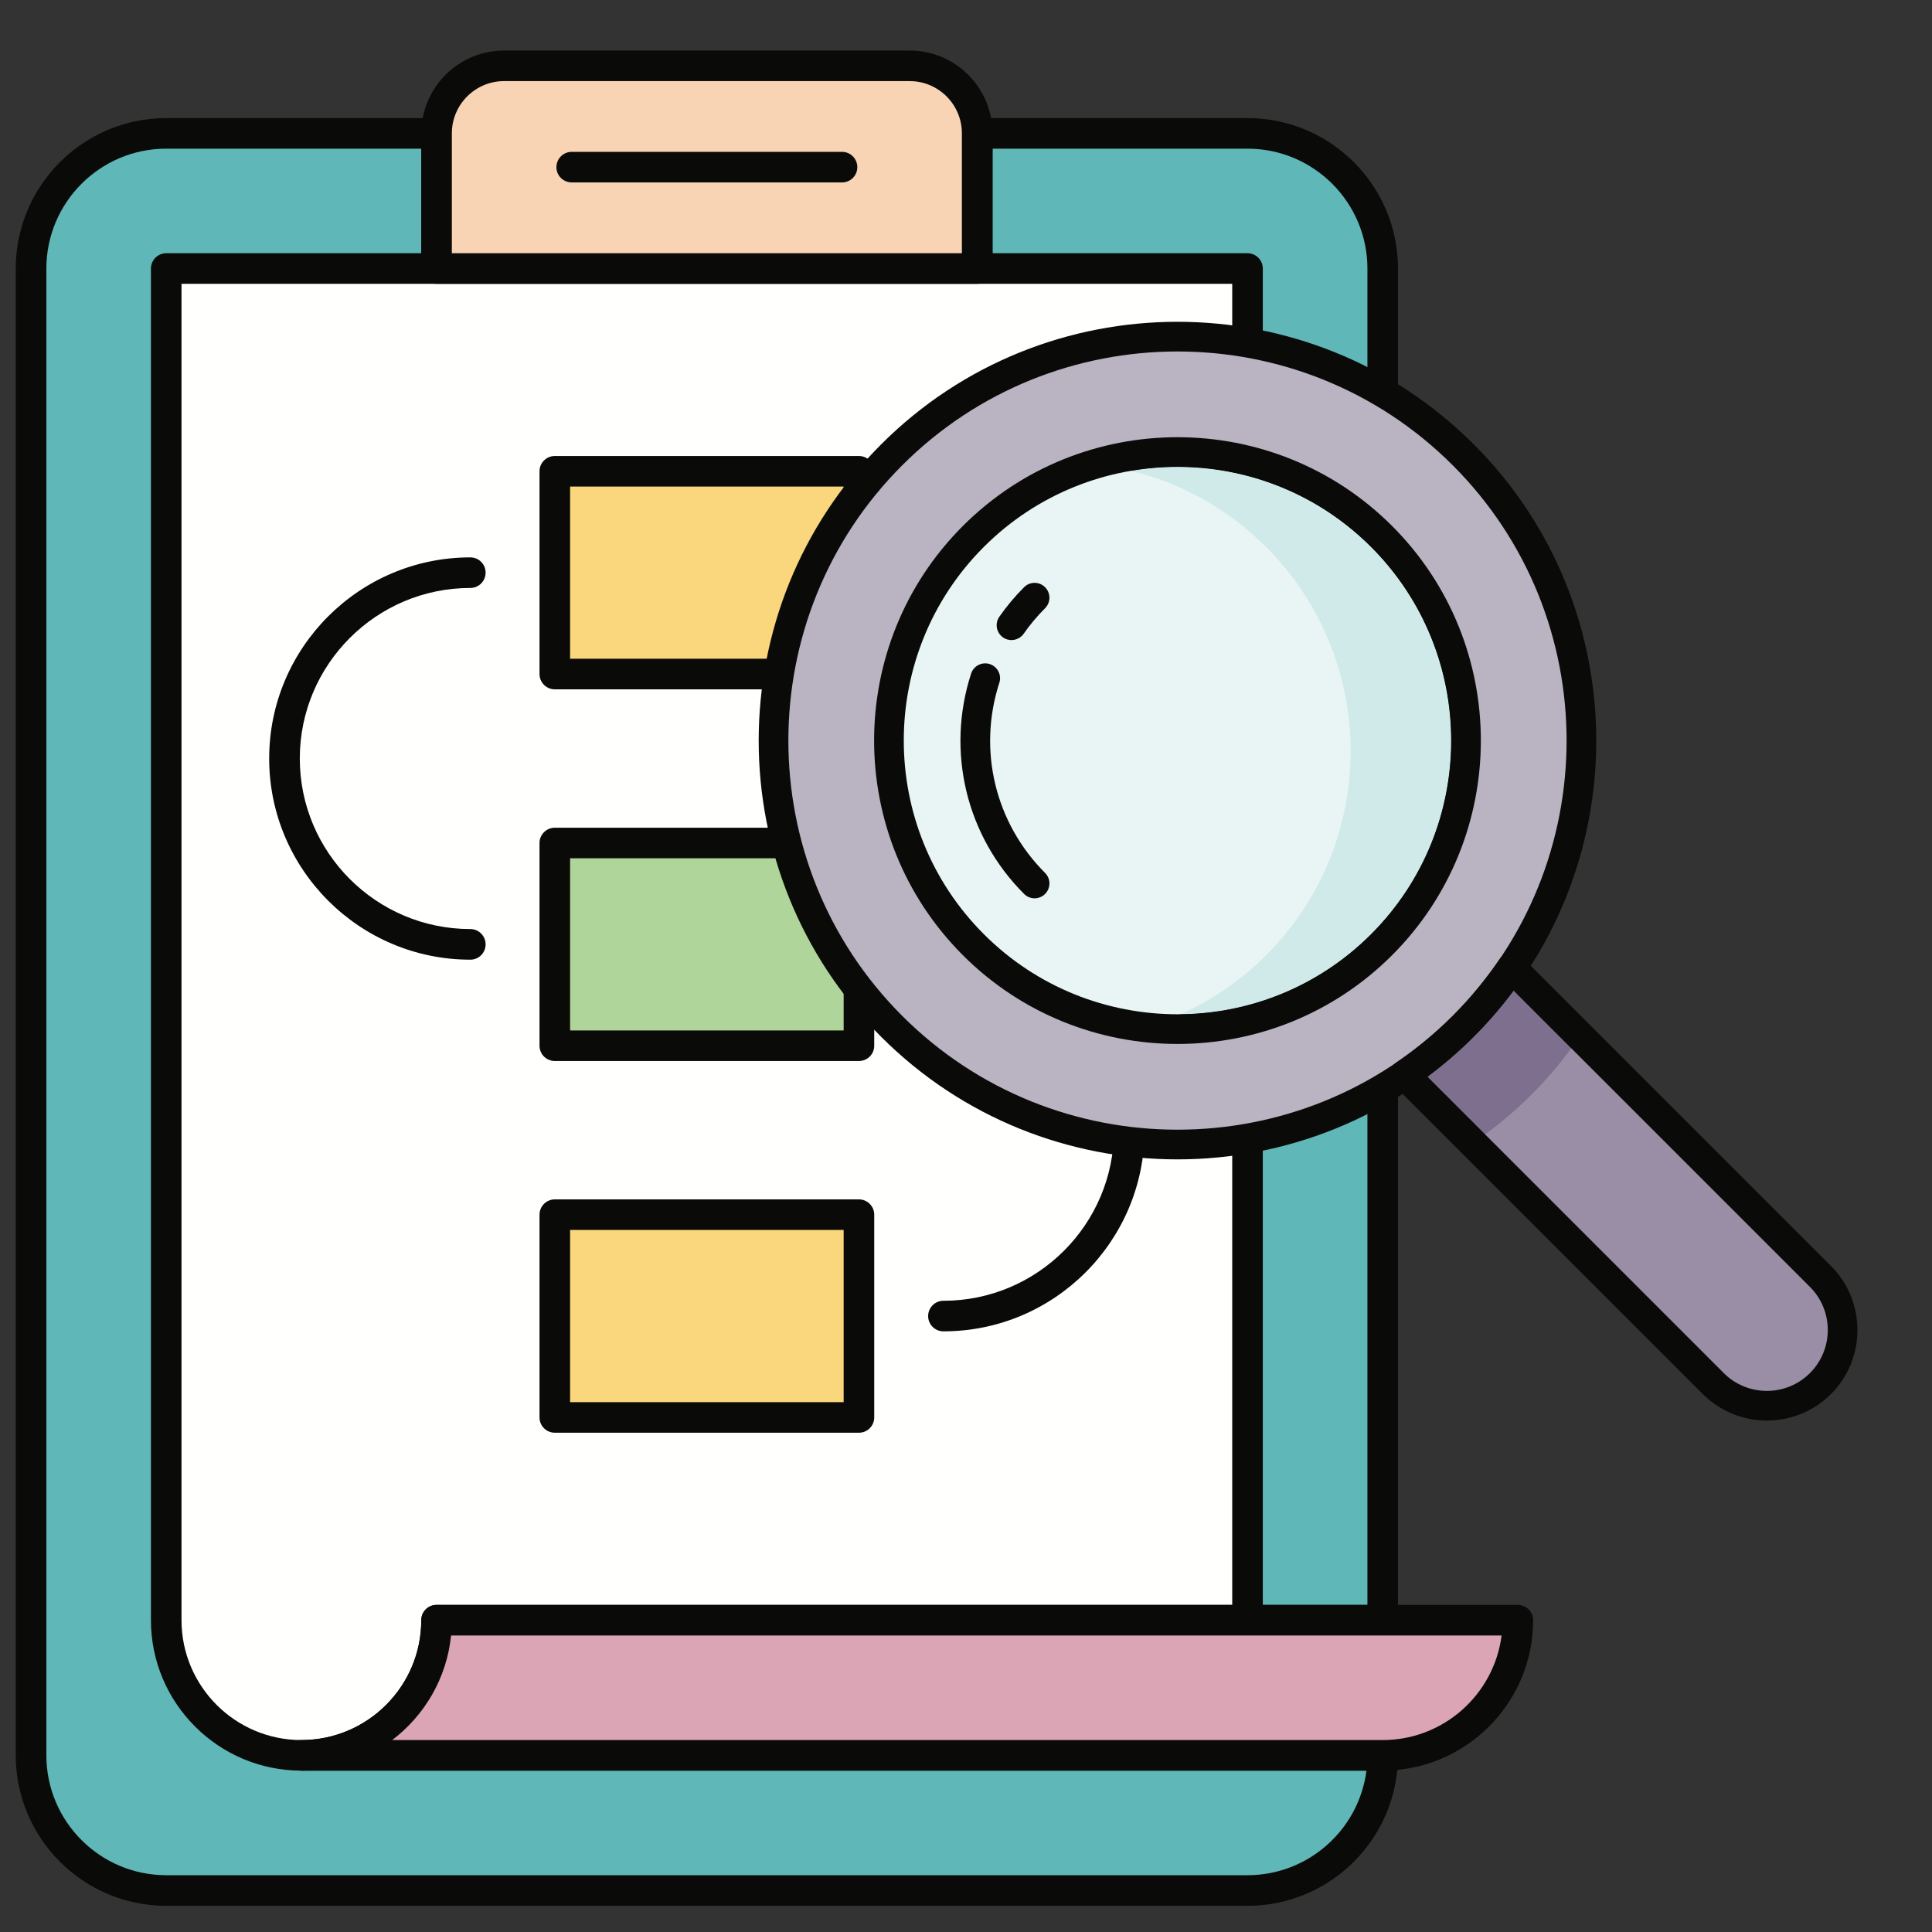 <?xml version="1.0" encoding="UTF-8"?>
<svg width="40px" height="40px" viewBox="0 0 40 40" version="1.1" xmlns="http://www.w3.org/2000/svg" xmlns:xlink="http://www.w3.org/1999/xlink">
    <rect x="0" y="0" width="40" height="40" fill="#333333" stroke="none"/>
    <title>Realizar un estudio de campo</title>
    <g id="Realizar-un-estudio-de-campo" stroke="none" stroke-width="1" fill="none" fill-rule="evenodd">
        <g id="Group" transform="translate(0, -1)">
            <g id="shutterstock_1267776094" transform="translate(0, 0)">
                <path d="M9.038,34.544 L28.627,34.544 L28.627,6.56 C28.627,5.014 27.374,3.761 25.829,3.761 L20.232,3.761 L20.232,6.56 L9.038,6.56 L9.038,3.761 L3.441,3.761 C1.896,3.761 0.643,5.014 0.643,6.56 L0.643,37.343 C0.643,38.888 1.896,40.141 3.441,40.141 L25.829,40.141 C27.374,40.141 28.627,38.888 28.627,37.343 L6.24,37.343 C7.785,37.343 9.038,36.09 9.038,34.544" id="Fill-19" fill="#5FB7B7"></path>
                <path d="M3.441,4.078 C2.073,4.078 0.96,5.191 0.96,6.56 L0.96,37.343 C0.96,38.711 2.073,39.824 3.441,39.824 L25.829,39.824 C27.09,39.824 28.135,38.879 28.291,37.659 L6.24,37.659 C6.065,37.659 5.923,37.517 5.923,37.343 C5.923,37.168 6.065,37.026 6.24,37.026 C7.608,37.026 8.722,35.913 8.722,34.544 C8.722,34.369 8.863,34.228 9.038,34.228 L28.311,34.228 L28.311,6.56 C28.311,5.191 27.197,4.078 25.829,4.078 L20.549,4.078 L20.549,6.56 C20.549,6.735 20.407,6.876 20.232,6.876 L9.038,6.876 C8.863,6.876 8.722,6.735 8.722,6.56 L8.722,4.078 L3.441,4.078 Z M25.829,40.458 L3.441,40.458 C1.724,40.458 0.326,39.06 0.326,37.343 L0.326,6.56 C0.326,4.842 1.724,3.445 3.441,3.445 L9.038,3.445 C9.213,3.445 9.355,3.586 9.355,3.761 L9.355,6.243 L19.915,6.243 L19.915,3.761 C19.915,3.586 20.057,3.445 20.232,3.445 L25.829,3.445 C27.547,3.445 28.944,4.842 28.944,6.56 L28.944,34.544 C28.944,34.719 28.802,34.861 28.627,34.861 L9.339,34.861 C9.25,35.742 8.791,36.517 8.12,37.026 L28.627,37.026 C28.802,37.026 28.944,37.168 28.944,37.343 C28.944,39.06 27.547,40.458 25.829,40.458 L25.829,40.458 Z" id="Fill-20" fill="#0A0B09"></path>
                <path d="M9.038,34.544 L25.829,34.544 L25.829,6.56 L3.441,6.56 L3.441,34.544 C3.441,36.09 4.694,37.343 6.24,37.343 C7.785,37.343 9.038,36.09 9.038,34.544" id="Fill-21" fill="#FFFFFE"></path>
                <path d="M3.758,6.876 L3.758,34.544 C3.758,35.913 4.871,37.026 6.24,37.026 C7.608,37.026 8.722,35.913 8.722,34.544 C8.722,34.369 8.863,34.228 9.038,34.228 L25.512,34.228 L25.512,6.876 L3.758,6.876 Z M6.24,37.659 C4.522,37.659 3.125,36.262 3.125,34.544 L3.125,6.56 C3.125,6.385 3.267,6.243 3.441,6.243 L25.829,6.243 C26.004,6.243 26.145,6.385 26.145,6.56 L26.145,34.544 C26.145,34.719 26.004,34.861 25.829,34.861 L9.339,34.861 C9.18,36.43 7.851,37.659 6.24,37.659 L6.24,37.659 Z" id="Fill-22" fill="#0A0B09"></path>
                <path d="M20.232,6.56 L9.038,6.56 L9.038,3.761 C9.038,2.989 9.665,2.362 10.438,2.362 L18.833,2.362 C19.606,2.362 20.232,2.989 20.232,3.761 L20.232,6.56" id="Fill-23" fill="#F8D3B4"></path>
                <path d="M9.355,6.243 L19.915,6.243 L19.915,3.761 C19.915,3.164 19.43,2.679 18.833,2.679 L10.437,2.679 C9.841,2.679 9.355,3.164 9.355,3.761 L9.355,6.243 Z M20.232,6.876 L9.038,6.876 C8.863,6.876 8.722,6.735 8.722,6.56 L8.722,3.761 C8.722,2.815 9.491,2.046 10.437,2.046 L18.833,2.046 C19.779,2.046 20.549,2.815 20.549,3.761 L20.549,6.56 C20.549,6.735 20.407,6.876 20.232,6.876 L20.232,6.876 Z" id="Fill-24" fill="#0A0B09"></path>
                <polygon id="Fill-25" fill="#FAD67C" points="11.487 14.955 17.783 14.955 17.783 10.757 11.487 10.757"></polygon>
                <path d="M11.803,14.638 L17.467,14.638 L17.467,11.074 L11.803,11.074 L11.803,14.638 Z M17.783,15.272 L11.487,15.272 C11.312,15.272 11.17,15.13 11.17,14.955 L11.17,10.757 C11.17,10.583 11.312,10.441 11.487,10.441 L17.783,10.441 C17.958,10.441 18.1,10.583 18.1,10.757 L18.1,14.955 C18.1,15.13 17.958,15.272 17.783,15.272 L17.783,15.272 Z" id="Fill-26" fill="#0A0B09"></path>
                <polygon id="Fill-27" fill="#B0D59A" points="11.487 22.651 17.783 22.651 17.783 18.453 11.487 18.453"></polygon>
                <path d="M11.803,22.334 L17.467,22.334 L17.467,18.77 L11.803,18.77 L11.803,22.334 Z M17.783,22.967 L11.487,22.967 C11.312,22.967 11.17,22.826 11.17,22.651 L11.17,18.453 C11.17,18.278 11.312,18.137 11.487,18.137 L17.783,18.137 C17.958,18.137 18.1,18.278 18.1,18.453 L18.1,22.651 C18.1,22.826 17.958,22.967 17.783,22.967 L17.783,22.967 Z" id="Fill-28" fill="#0A0B09"></path>
                <polygon id="Fill-29" fill="#FAD67C" points="11.487 30.346 17.783 30.346 17.783 26.149 11.487 26.149"></polygon>
                <path d="M11.803,30.03 L17.467,30.03 L17.467,26.465 L11.803,26.465 L11.803,30.03 Z M17.783,30.663 L11.487,30.663 C11.312,30.663 11.17,30.521 11.17,30.347 L11.17,26.149 C11.17,25.974 11.312,25.832 11.487,25.832 L17.783,25.832 C17.958,25.832 18.1,25.974 18.1,26.149 L18.1,30.347 C18.1,30.521 17.958,30.663 17.783,30.663 L17.783,30.663 Z" id="Fill-30" fill="#0A0B09"></path>
                <path d="M19.532,28.564 C19.358,28.564 19.216,28.422 19.216,28.248 C19.216,28.073 19.358,27.931 19.532,27.931 C21.48,27.931 23.064,26.347 23.064,24.4 C23.064,22.453 21.48,20.869 19.532,20.869 C19.358,20.869 19.216,20.727 19.216,20.552 C19.216,20.377 19.358,20.235 19.532,20.235 C21.829,20.235 23.697,22.103 23.697,24.4 C23.697,26.696 21.829,28.564 19.532,28.564" id="Fill-31" fill="#0A0B09"></path>
                <path d="M9.738,20.869 C7.442,20.869 5.573,19 5.573,16.704 C5.573,14.408 7.442,12.54 9.738,12.54 C9.913,12.54 10.054,12.681 10.054,12.856 C10.054,13.031 9.913,13.173 9.738,13.173 C7.791,13.173 6.207,14.757 6.207,16.704 C6.207,18.651 7.791,20.235 9.738,20.235 C9.913,20.235 10.054,20.377 10.054,20.552 C10.054,20.727 9.913,20.869 9.738,20.869" id="Fill-32" fill="#0A0B09"></path>
                <path d="M17.434,4.777 L11.837,4.777 C11.662,4.777 11.52,4.636 11.52,4.461 C11.52,4.286 11.662,4.144 11.837,4.144 L17.434,4.144 C17.608,4.144 17.75,4.286 17.75,4.461 C17.75,4.636 17.608,4.777 17.434,4.777" id="Fill-33" fill="#0A0B09"></path>
                <path d="M25.829,34.544 L9.038,34.544 C9.038,36.09 7.785,37.343 6.24,37.343 L28.627,37.343 C30.173,37.343 31.426,36.09 31.426,34.544 L25.829,34.544" id="Fill-34" fill="#DCA5B6"></path>
                <path d="M8.12,37.026 L28.627,37.026 C29.889,37.026 30.933,36.08 31.089,34.861 L9.339,34.861 C9.25,35.742 8.791,36.517 8.12,37.026 Z M28.627,37.659 L6.24,37.659 C6.065,37.659 5.923,37.517 5.923,37.343 C5.923,37.168 6.065,37.026 6.24,37.026 C7.608,37.026 8.722,35.913 8.722,34.544 C8.722,34.369 8.863,34.228 9.038,34.228 L31.426,34.228 C31.6,34.228 31.742,34.369 31.742,34.544 C31.742,36.262 30.345,37.659 28.627,37.659 L28.627,37.659 Z" id="Fill-35" fill="#0A0B09"></path>
            </g>
        </g>
        <g id="Group" transform="translate(11, 2)">
            <g id="shutterstock_1272571855-(2)" transform="translate(17.211, 17) rotate(-45) translate(-17.211, -17) translate(8.036, 2.473)">
                <path d="M17.425,9.224 C17.425,13.845 13.679,17.591 9.058,17.591 C4.437,17.591 0.691,13.845 0.691,9.224 C0.691,4.603 4.437,0.856 9.058,0.856 C13.679,0.856 17.425,4.603 17.425,9.224" id="Fill-16" fill="#BAB3C1"></path>
                <path d="M9.058,1.164 C4.614,1.164 0.998,4.78 0.998,9.224 C0.998,13.668 4.614,17.284 9.058,17.284 C13.502,17.284 17.118,13.668 17.118,9.224 C17.118,4.78 13.502,1.164 9.058,1.164 M9.058,17.899 C4.275,17.899 0.383,14.007 0.383,9.224 C0.383,4.441 4.275,0.549 9.058,0.549 C13.841,0.549 17.733,4.441 17.733,9.224 C17.733,14.007 13.841,17.899 9.058,17.899" id="Fill-17" fill="#0A0B09"></path>
                <path d="M15.035,9.224 C15.035,12.525 12.359,15.201 9.058,15.201 C5.757,15.201 3.081,12.525 3.081,9.224 C3.081,5.923 5.757,3.247 9.058,3.247 C12.359,3.247 15.035,5.923 15.035,9.224" id="Fill-22" fill="#E8F5F4"></path>
                <path d="M9.058,3.554 C5.932,3.554 3.389,6.098 3.389,9.224 C3.389,12.35 5.932,14.893 9.058,14.893 C12.184,14.893 14.727,12.35 14.727,9.224 C14.727,6.098 12.184,3.554 9.058,3.554 M9.058,15.508 C5.593,15.508 2.774,12.689 2.774,9.224 C2.774,5.759 5.593,2.94 9.058,2.94 C12.523,2.94 15.342,5.759 15.342,9.224 C15.342,12.689 12.523,15.508 9.058,15.508" id="Fill-23" fill="#0A0B09"></path>
                <path d="M9.058,14.893 C7.519,14.893 6.121,14.277 5.099,13.278 C5.756,13.527 6.469,13.664 7.214,13.664 C10.514,13.664 13.19,10.988 13.19,7.687 C13.19,6.555 12.875,5.497 12.328,4.595 C13.779,5.623 14.727,7.314 14.727,9.224 C14.727,12.35 12.184,14.893 9.058,14.893" id="Fill-24" fill="#CFEAE9"></path>
                <path d="M9.058,15.201 C7.169,15.201 5.486,14.324 4.391,12.956 C4.619,13.078 4.855,13.186 5.099,13.278 C6.121,14.277 7.519,14.893 9.058,14.893 C12.184,14.893 14.727,12.35 14.727,9.224 C14.727,7.314 13.779,5.623 12.328,4.595 C12.192,4.372 12.043,4.158 11.88,3.955 C13.758,4.963 15.035,6.944 15.035,9.224 C15.035,12.525 12.359,15.201 9.058,15.201" id="Fill-25" fill="#0A0B09"></path>
                <path d="M8.317,5.413 C8.171,5.413 8.041,5.308 8.014,5.16 C7.985,4.992 8.096,4.833 8.263,4.803 C8.523,4.756 8.791,4.733 9.058,4.733 C9.228,4.733 9.365,4.87 9.365,5.04 C9.365,5.21 9.228,5.348 9.058,5.348 C8.827,5.348 8.596,5.368 8.371,5.408 C8.353,5.411 8.335,5.413 8.317,5.413" id="Fill-26" fill="#0A0B09"></path>
                <path d="M4.874,9.531 C4.704,9.531 4.567,9.394 4.567,9.224 C4.567,7.528 5.506,5.995 7.017,5.222 C7.168,5.145 7.353,5.205 7.43,5.356 C7.507,5.507 7.448,5.693 7.296,5.77 C5.992,6.436 5.182,7.76 5.182,9.224 C5.182,9.394 5.044,9.531 4.874,9.531" id="Fill-27" fill="#0A0B09"></path>
                <path d="M9.058,17.591 C8.521,17.591 7.997,17.539 7.489,17.442 L7.489,26.482 C7.489,27.348 8.191,28.05 9.058,28.05 C9.924,28.05 10.627,27.348 10.627,26.482 L10.627,17.442 C10.118,17.539 9.594,17.591 9.058,17.591" id="Fill-28" fill="#998EA5"></path>
                <path d="M7.796,17.806 L7.796,26.482 C7.796,27.177 8.362,27.743 9.058,27.743 C9.754,27.743 10.319,27.177 10.319,26.482 L10.319,17.806 C9.478,17.929 8.637,17.929 7.796,17.806 M9.058,28.358 C8.023,28.358 7.182,27.516 7.182,26.482 L7.182,17.442 C7.182,17.351 7.222,17.264 7.293,17.205 C7.363,17.147 7.456,17.123 7.546,17.14 C8.551,17.331 9.565,17.331 10.569,17.14 C10.66,17.123 10.752,17.147 10.823,17.205 C10.893,17.264 10.934,17.351 10.934,17.442 L10.934,26.482 C10.934,27.516 10.092,28.358 9.058,28.358" id="Fill-29" fill="#0A0B09"></path>
                <path d="M9.058,19.589 C8.629,19.589 8.208,19.556 7.796,19.493 L7.796,17.806 C8.217,17.867 8.637,17.898 9.058,17.898 C9.478,17.898 9.899,17.867 10.319,17.806 L10.319,19.493 C9.908,19.556 9.487,19.589 9.058,19.589" id="Fill-30" fill="#7D6F8D"></path>
                <path d="M7.796,19.493 C7.693,19.477 7.591,19.46 7.489,19.44 L7.489,17.442 C7.997,17.539 8.521,17.591 9.058,17.591 C9.594,17.591 10.118,17.539 10.627,17.442 L10.627,19.44 C10.525,19.46 10.422,19.477 10.319,19.493 L10.319,17.806 C9.899,17.867 9.478,17.898 9.058,17.898 C8.637,17.898 8.217,17.867 7.796,17.806 L7.796,19.493" id="Fill-31" fill="#0A0B09"></path>
            </g>
        </g>
    </g>
</svg>
